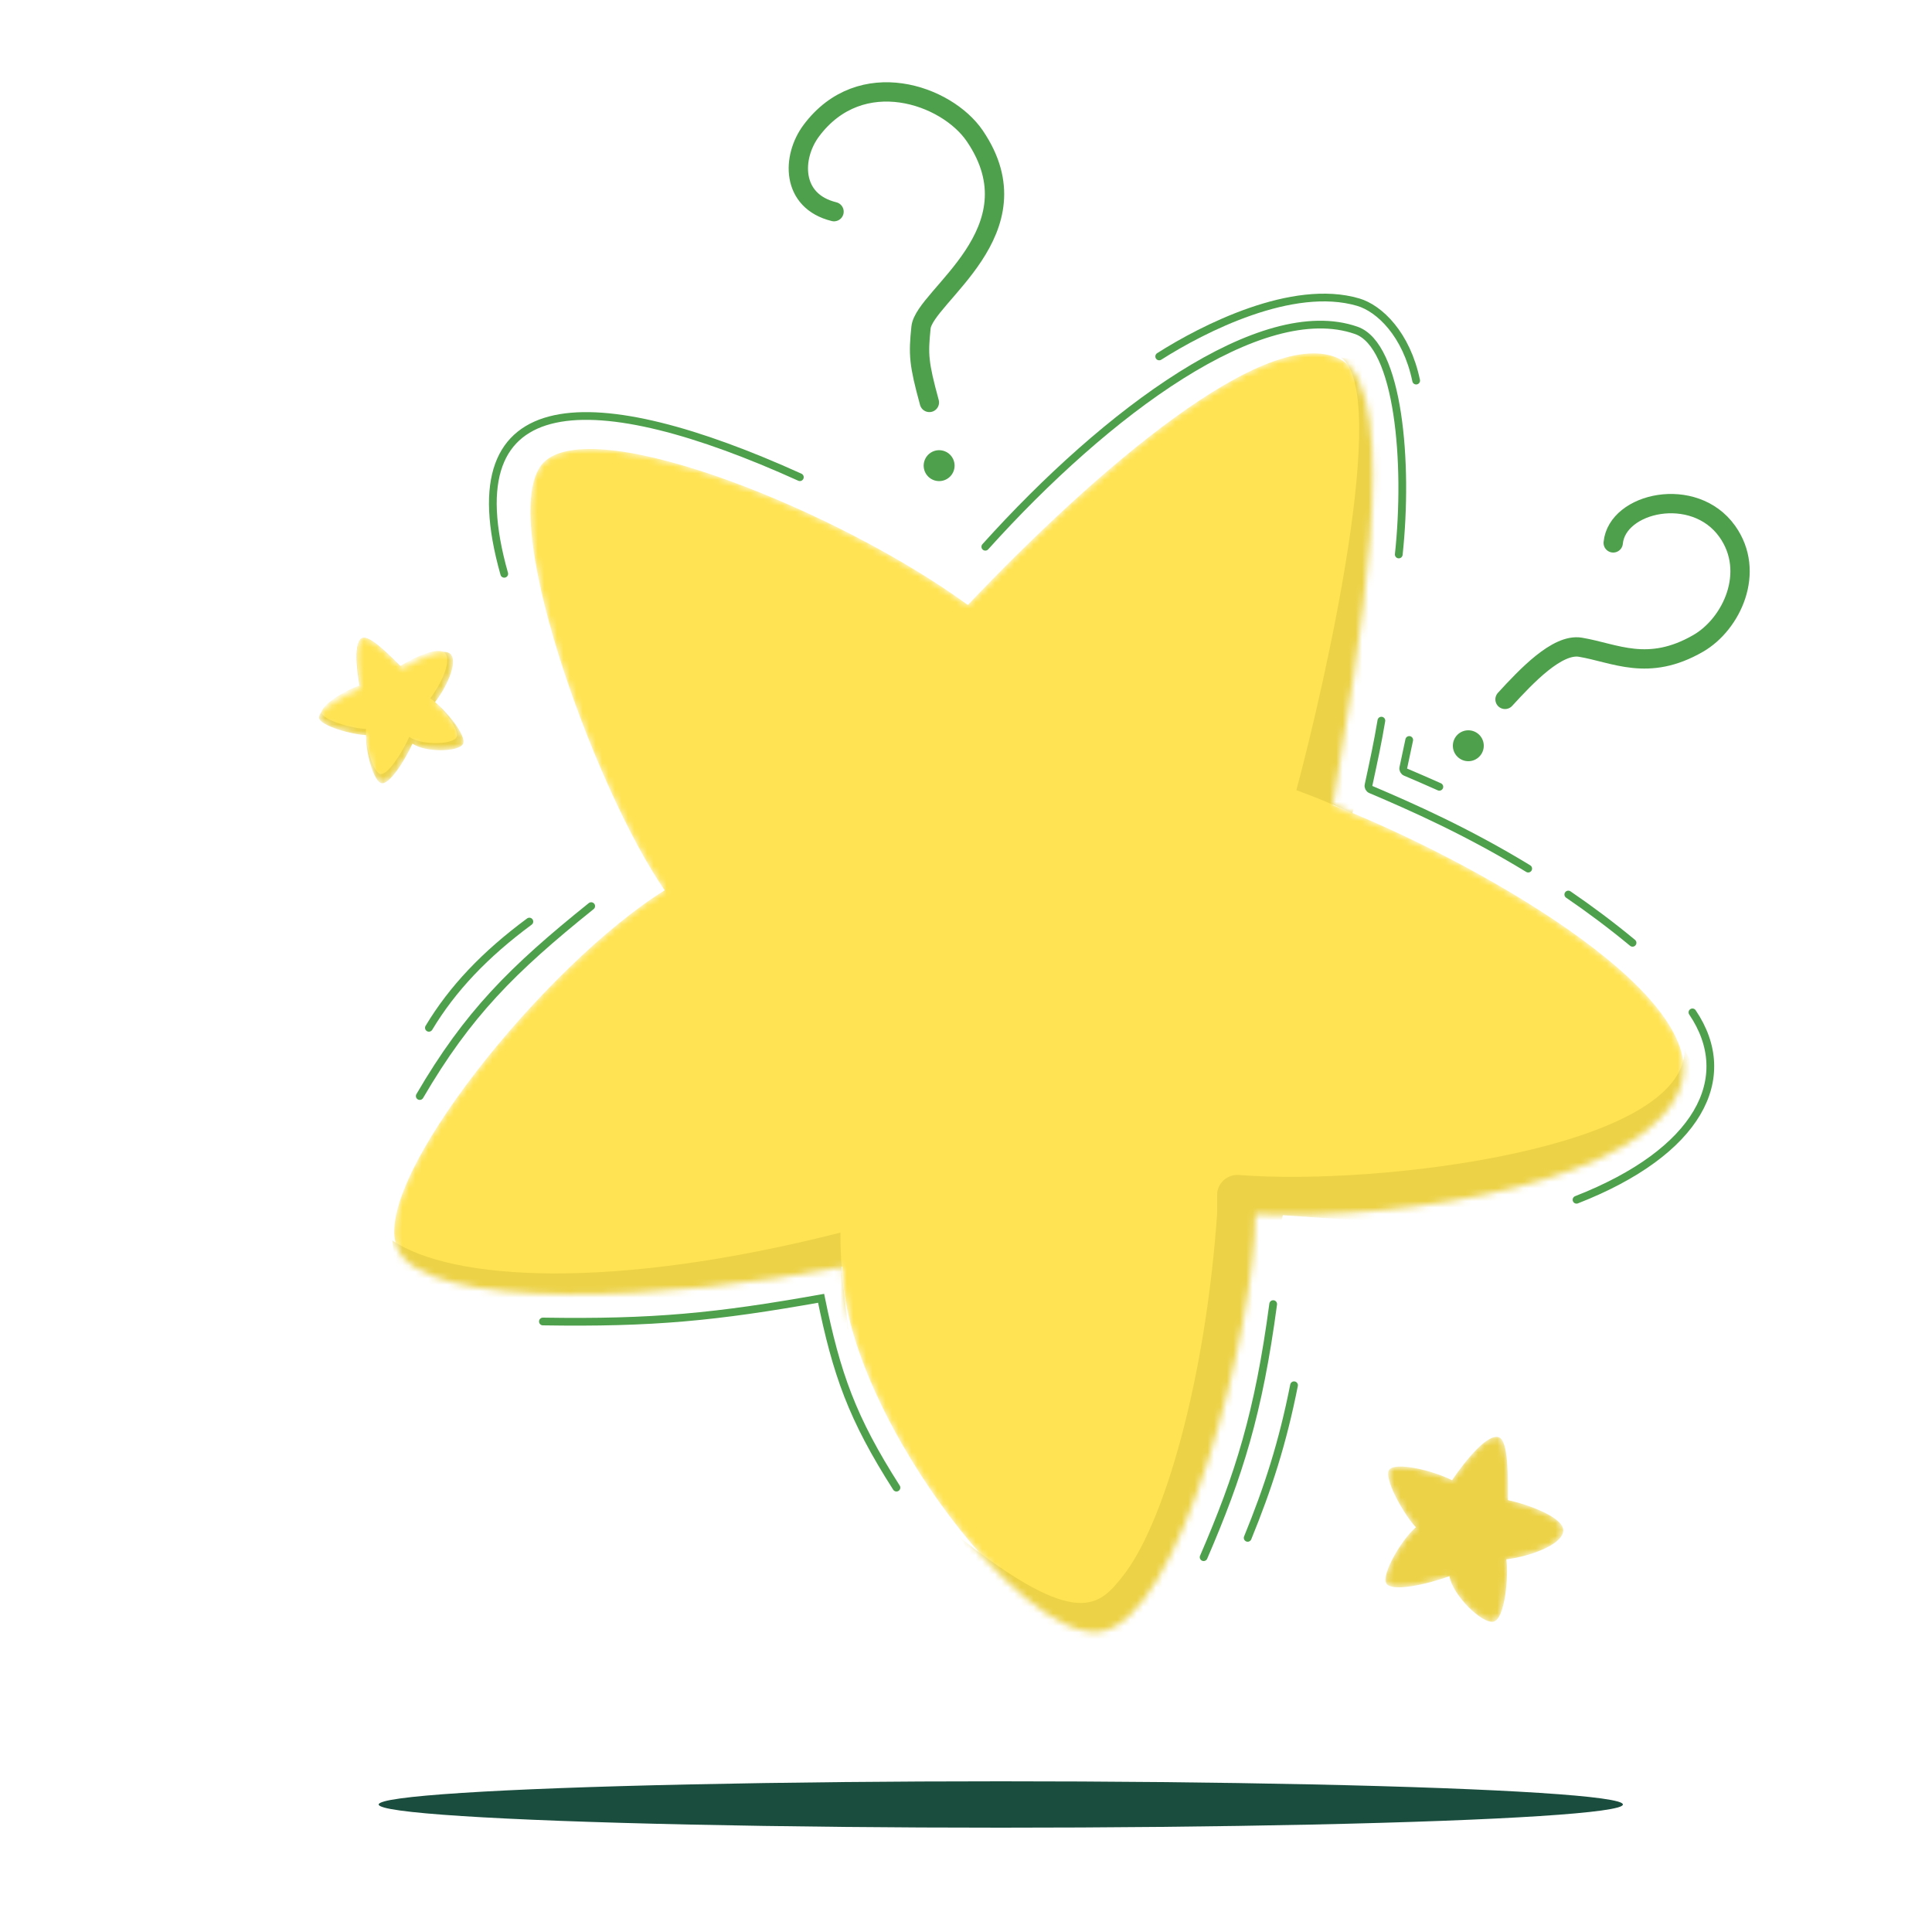 <svg width="300" height="300" viewBox="0 0 300 300" fill="none" xmlns="http://www.w3.org/2000/svg">
<mask id="mask0_2652_260670" style="mask-type:alpha" maskUnits="userSpaceOnUse" x="61" y="54" width="201" height="200">
<path d="M208.074 55.768C218.099 60.9 210.899 101.4 206.964 125.018C227.999 133.2 265.199 153.9 261.128 168.181C256.818 183.3 218.399 189.6 194.924 188.525C194.924 205.8 183.299 252.218 170.61 253.376C157.922 254.534 130.805 217.8 130.805 196.699C104.699 201.9 65.61 203.931 61.614 193.616C57.618 183.3 84.768 149.7 103.217 138.244C92.398 122.7 76.238 78.474 84.768 71.487C93.299 64.5 130.499 79.5 150.286 93.942C170.072 73.092 196.799 49.995 208.074 55.768Z" fill="#FFE352"/>
</mask>
<g mask="url(#mask0_2652_260670)">
<path d="M208.074 55.768C218.099 60.9 210.899 101.4 206.964 125.018C227.999 133.2 265.199 153.9 261.128 168.181C256.818 183.3 218.399 189.6 194.924 188.525C194.924 205.8 183.299 252.218 170.61 253.376C157.922 254.534 130.805 217.8 130.805 196.699C104.699 201.9 65.61 203.931 61.614 193.616C57.618 183.3 84.768 149.7 103.217 138.244C92.398 122.7 76.238 78.474 84.768 71.487C93.299 64.5 130.499 79.5 150.286 93.942C170.072 73.092 196.799 49.995 208.074 55.768Z" fill="#FFE352"/>
<path d="M208.199 55.5L227.699 58.2L209.999 126.3C206.699 124.8 204.599 123.9 201.299 122.7C205.799 105.9 215.999 60.9 208.199 55.5Z" fill="#ECD246"/>
<path d="M174.3 244.8C180.794 236.682 187.2 214.2 189 188.4V185.53C189 183.715 190.583 182.312 192.393 182.454C214.428 184.178 261.6 178.256 261.6 162.9L269.7 180L239.1 191.4L199.2 188.7L181.8 257.7L159.3 255.6L149.1 238.8C167.4 253.2 170.7 249.3 174.3 244.8Z" fill="#ECD246"/>
<path d="M60.898 192.6C70.198 198.9 95.098 200.4 130.498 191.4C130.498 197.4 131.098 200.4 131.698 206.4L63.598 211.5L60.898 192.6Z" fill="#ECD246"/>
</g>
<ellipse cx="155.401" cy="280.2" rx="96.6" ry="3.6" fill="#1B4D3E"/>
<mask id="mask1_2652_260670" style="mask-type:alpha" maskUnits="userSpaceOnUse" x="215" y="223" width="28" height="29">
<path d="M232.728 223.174C234.254 223.667 234.162 229.524 234.145 232.934C237.288 233.606 242.988 235.671 242.74 237.771C242.477 239.995 237.219 241.753 233.895 242.135C234.287 244.563 233.708 251.353 231.95 251.804C230.193 252.255 225.546 247.707 225.067 244.74C221.515 246.065 216.066 247.238 215.27 245.879C214.474 244.519 217.528 239.179 219.861 237.15C217.987 235.21 214.711 229.36 215.751 228.184C216.791 227.008 222.362 228.272 225.471 229.853C227.779 226.472 231.012 222.618 232.728 223.174Z" fill="#FFE352"/>
</mask>
<g mask="url(#mask1_2652_260670)">
<path d="M232.728 223.174C234.254 223.667 234.162 229.524 234.145 232.934C237.288 233.606 242.988 235.671 242.74 237.771C242.477 239.995 237.219 241.753 233.895 242.135C234.287 244.563 233.708 251.353 231.95 251.804C230.193 252.255 225.546 247.707 225.067 244.74C221.515 246.065 216.066 247.238 215.27 245.879C214.474 244.519 217.528 239.179 219.861 237.15C217.987 235.21 214.711 229.36 215.751 228.184C216.791 227.008 222.362 228.272 225.471 229.853C227.779 226.472 231.012 222.618 232.728 223.174Z" fill="#ECD246"/>
</g>
<mask id="mask2_2652_260670" style="mask-type:alpha" maskUnits="userSpaceOnUse" x="49" y="99" width="23" height="23">
<path d="M56.22 99.095C57.352 98.514 60.591 101.843 62.498 103.76C64.634 102.371 68.984 100.324 70.025 101.638C71.128 103.03 69.173 106.968 67.528 109.05C69.112 110.189 72.602 114.314 71.872 115.554C71.142 116.794 65.986 116.859 64.051 115.469C62.808 118.205 60.418 121.924 59.208 121.61C57.999 121.297 56.707 116.593 56.873 114.146C54.734 114.114 49.614 112.681 49.535 111.438C49.457 110.195 53.284 107.773 55.912 106.91C55.304 103.721 54.948 99.748 56.22 99.095Z" fill="#FFE352"/>
</mask>
<g mask="url(#mask2_2652_260670)">
<path d="M56.22 99.095C57.352 98.514 60.591 101.843 62.498 103.76C64.634 102.371 68.984 100.324 70.025 101.638C71.128 103.03 69.173 106.968 67.528 109.05C69.112 110.189 72.602 114.314 71.872 115.554C71.142 116.794 65.986 116.859 64.051 115.469C62.808 118.205 60.418 121.924 59.208 121.61C57.999 121.297 56.707 116.593 56.873 114.146C54.734 114.114 49.614 112.681 49.535 111.438C49.457 110.195 53.284 107.773 55.912 106.91C55.304 103.721 54.948 99.748 56.22 99.095Z" fill="#ECD246"/>
<path d="M56.221 99.095C57.28 98.551 60.312 101.668 62.097 103.463C64.098 102.162 68.17 100.246 69.145 101.476C70.177 102.779 68.347 106.466 66.806 108.415C68.29 109.481 71.557 113.343 70.874 114.504C70.19 115.665 65.364 115.726 63.552 114.424C62.388 116.986 60.15 120.467 59.018 120.174C57.886 119.88 56.677 115.476 56.831 113.186C54.83 113.155 50.035 111.814 49.962 110.65C49.889 109.487 53.472 107.219 55.932 106.411C55.363 103.426 55.029 99.707 56.221 99.095Z" fill="#FFE352"/>
</g>
<path d="M144.313 62.49C142.655 56.42 142.582 55.068 143.013 50.863C143.51 46.008 161.428 35.916 151.367 21.112C146.993 14.675 133.663 10.018 125.987 20.28C122.917 24.386 122.798 31.225 129.507 32.867" stroke="#4EA04C" stroke-width="3" stroke-linecap="round"/>
<circle cx="145.828" cy="72.306" r="2.4" transform="rotate(16.241 145.828 72.306)" fill="#4EA04C"/>
<path d="M233.699 108.6C236.999 105 241.799 99.9 245.399 100.5C250.799 101.4 255.899 104.4 263.699 99.9C268.891 96.904 272.699 88.8 268.199 82.5C263.056 75.3 251.099 78 250.499 84.3" stroke="#4EA04C" stroke-width="3" stroke-linecap="round"/>
<circle cx="228" cy="115.8" r="2.4" fill="#4EA04C"/>
<path d="M84.301 205.2C101.369 205.472 111.235 204.499 127.501 201.6C129.905 213.369 132.301 220.2 139.201 231" stroke="#4EA04C" stroke-width="1.2" stroke-linecap="round"/>
<path d="M186.9 241.8C192.404 229.049 195.446 219.401 197.7 202.5" stroke="#4EA04C" stroke-width="1.2" stroke-linecap="round"/>
<path d="M200.938 215.1C199.177 224.005 196.923 231.002 193.738 238.8" stroke="#4EA04C" stroke-width="1.2" stroke-linecap="round"/>
<path d="M244.801 186.3C263.761 178.885 269.701 167.4 262.801 157.2" stroke="#4EA04C" stroke-width="1.2" stroke-linecap="round"/>
<path d="M253.5 146.4C250.157 143.635 246.813 141.146 243.526 138.9M214.5 111.9C213.924 115.359 213.347 117.988 212.504 121.915C212.444 122.196 212.59 122.48 212.855 122.593C219.234 125.306 227.866 129.121 237.3 134.879" stroke="#4EA04C" stroke-width="1.2" stroke-linecap="round"/>
<path d="M223.501 122.175C221.625 121.335 219.869 120.579 218.257 119.894C217.992 119.781 217.844 119.497 217.905 119.215C218.25 117.608 218.55 116.218 218.824 114.9" stroke="#4EA04C" stroke-width="1.2" stroke-linecap="round"/>
<path d="M217.2 86.1C218.727 71.899 217.2 53.61 210.6 51.3C195.9 46.155 171.9 63.9 153 84.9" stroke="#4EA04C" stroke-width="1.2" stroke-linecap="round"/>
<path d="M219.9 59.1C218.4 51.9 214.2 47.888 210.9 46.917C200.7 43.917 186.8 51.021 180 55.348" stroke="#4EA04C" stroke-width="1.2" stroke-linecap="round"/>
<path d="M65.18 170.195C72.616 157.456 79.543 150.542 91.8 140.7" stroke="#4EA04C" stroke-width="1.2" stroke-linecap="round"/>
<path d="M124.2 74.1C92.399 59.7 69.899 59.4 78.299 89.1" stroke="#4EA04C" stroke-width="1.2" stroke-linecap="round"/>
<path d="M82.199 143.101C75.299 148.2 70.245 153.527 66.599 159.6" stroke="#4EA04C" stroke-width="1.2" stroke-linecap="round"/>
</svg>

